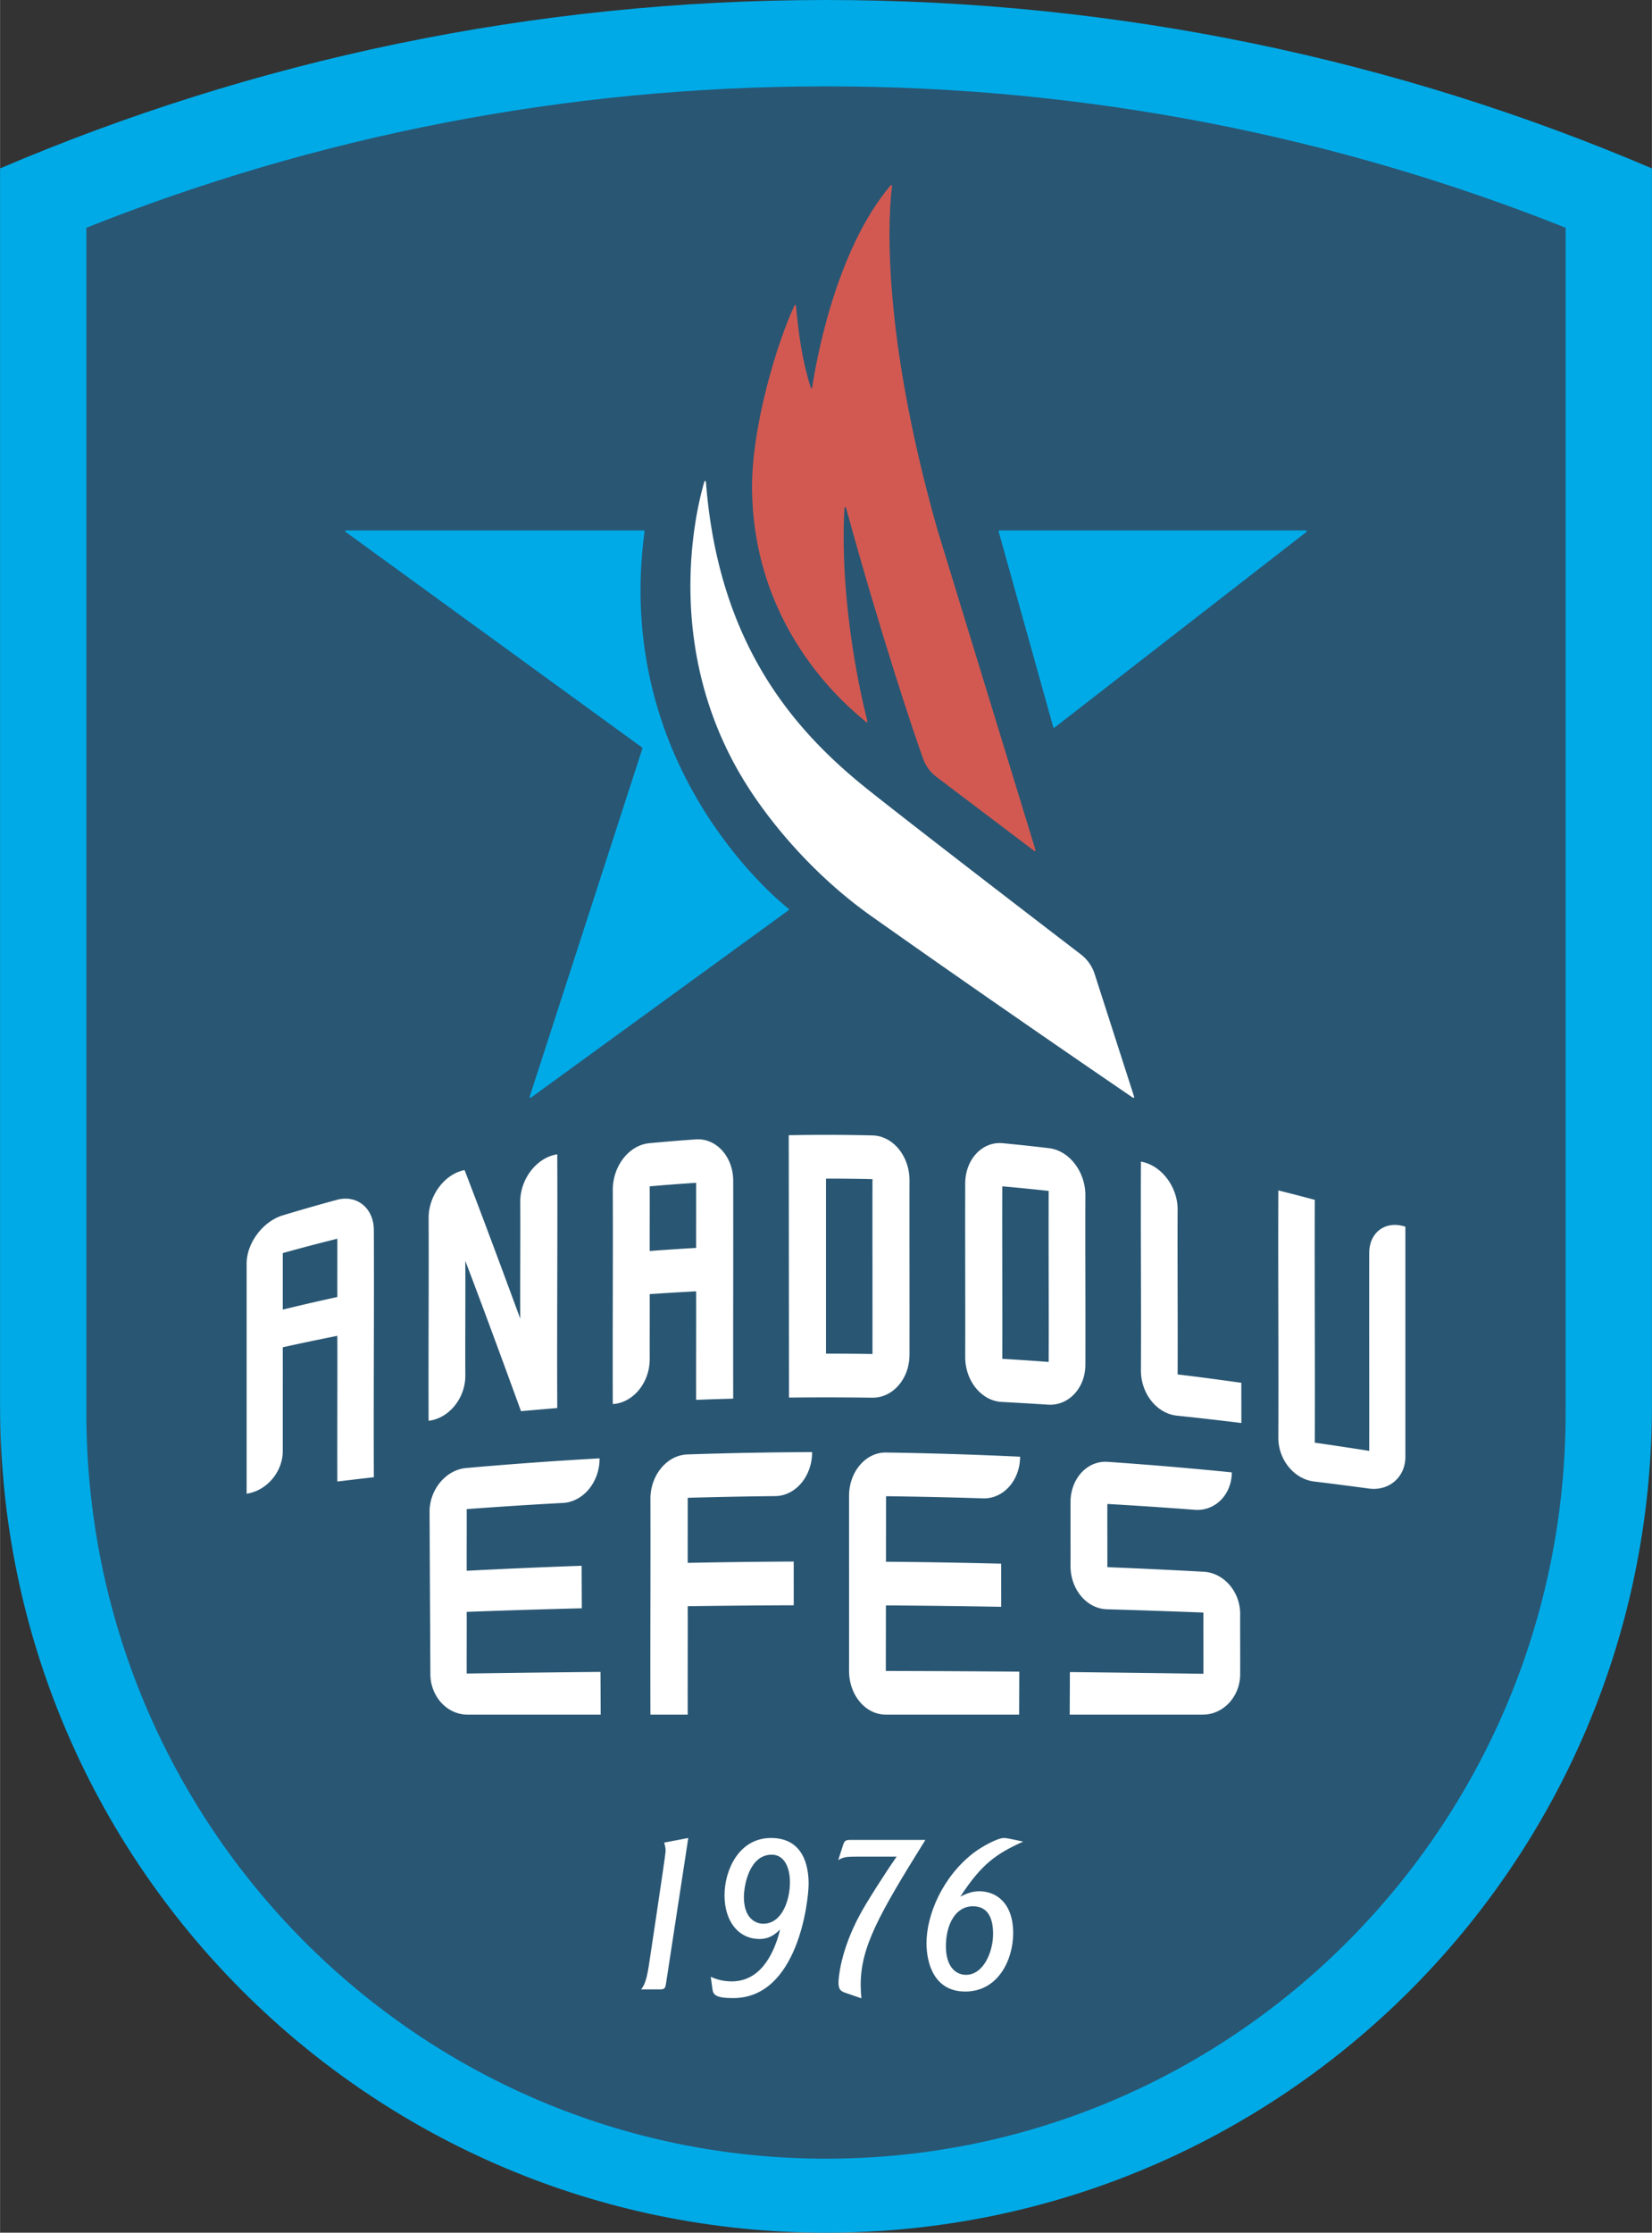 <svg height="2500" viewBox="0 0 2114.14 2855.66" width="1851" xmlns="http://www.w3.org/2000/svg"><rect x="0" y="0" width="2114.14" height="2855.66" fill="#333333" stroke="none"/><path d="M2114.14 1798.012V215.379C1789.55 76.809 1432.27 0 1057.07 0 681.852 0 324.602 76.809 0 215.379v1582.633C0 2382.14 473.27 2855.66 1057.07 2855.66c583.782 0 1057.07-473.52 1057.07-1057.648" fill="#00aae7"/><path d="M2003.7 1806.809v-1515.5C1710.647 174.57 1391.29 110.44 1057.07 110.44c-334.234 0-653.582 64.13-946.629 180.868v1515.5c0 526.98 423.817 954.191 946.63 954.191 522.8 0 946.628-427.21 946.628-954.191" fill="#295673"/><path d="M1086.59 1913.27c-.031 74.59.05 149.21 0 223.789-.02 30.91 20.98 55.972 46.988 55.972h170.672c.059-18.34.14-36.66.2-54.98-56.91-.461-113.86-.77-170.81-.89.032-27.95.079-55.9.13-83.821 49.152.308 98.37.89 147.511 1.789.059-18.379-.07-36.79 0-55.16a8631.36 8631.36 0 0 0-147.453-2.489c.031-27.94.082-55.87.094-83.789 41.398.489 82.77 1.418 124.117 2.739 26.102.8 47.34-22.95 47.461-53.282a5251.181 5251.181 0 0 0-171.488-5.359c-26.16-.379-47.41 24.563-47.422 55.48m-254.23 3.961c.308 91.942-.34 183.84 0 275.801h47.726c-.133-46.23.129-92.453 0-138.672 45.203-.648 90.473-1.039 135.695-1.187-.031-18.64-.031-37.3-.031-55.942-45.285.23-90.422.77-135.664 1.692-.086-27.762.066-55.48 0-83.203 37.414-1.078 74.5-1.797 111.941-2.18 26.121-.277 47.293-25.367 47.293-56.27a5235.585 5235.585 0 0 0-159.754 2.97c-26.128.94-47.332 26.581-47.207 56.991m-400.707-258.359c-23.27 5.098-46.675 10.457-69.824 16.14-.039-24.09.047-48.19 0-72.292 23.094-6.45 46.59-12.59 69.824-18.39.086 24.85-.086 49.702 0 74.542m0 236.02c15.594-1.88 31.09-3.73 46.715-5.48-.445-105.4.442-210.84 0-316.25-.129-28.032-21.777-45.552-47.406-38.52a2393.143 2393.143 0 0 0-69.395 19.898c-25.468 7.813-46.007 35.66-46.023 61.54v294.362c25.723-3.62 46.34-28 46.285-54.73-.078-44.172.074-88.36 0-132.52 23.188-5.14 46.535-10.011 69.824-14.632.227 62.101-.222 124.21 0 186.332m281.477-94c-.508-108.172.504-216.332 0-324.493-26.121 3.832-47.527 31.372-47.367 60.864.246 49.789-.239 99.558 0 149.316-23.907-64.828-47.442-128.277-71.27-190.058-25.969 5.18-46.168 33-46.027 61.539.43 86.39-.434 172.77 0 259.16 25.922-3 47.137-28.758 46.992-57.867-.262-48.872.254-97.762 0-146.633 23.832 62.562 47.371 126.71 71.266 192.191 13.742-1.25 44.441-3.851 46.406-4.02m-115.086 392.141h170.66c-.074-18.23-.144-36.43-.238-54.64-56.914.52-114.352 1.23-171.23 2.07-.137-26.29.124-52.582 0-78.86 49.019-1.82 98.214-3.34 147.327-4.562-.101-18.148-.164-36.27-.253-54.398a8767.559 8767.559 0 0 0-147.075 6.398c-.129-26.3.125-52.559 0-78.86 41.16-3.038 81.844-5.679 123.121-7.89 26.055-1.379 47.07-26.8 46.946-57.008a5167.53 5167.53 0 0 0-170.875 12.34c-25.977 2.39-46.875 27.688-46.75 56.238.336 69.102.683 138.22 1.027 207.332.133 28.54 21.336 51.758 47.34 51.84m292.812-596.922a2877.047 2877.047 0 0 0-59.394 3.961c-.094-27.558.098-55.16 0-82.718 19.781-1.762 39.578-3.243 59.394-4.532.079 27.758-.062 55.532 0 83.29m0 194.34a4190.04 4190.04 0 0 1 47.454-1.56c-.184-92.878.171-185.8 0-278.69-.043-30.81-21.696-54.77-47.977-52.91a2426.132 2426.132 0 0 0-59.45 4.89c-26.237 2.52-46.816 29.53-46.695 59.761.372 91.297-.359 182.61 0 273.899 26.118-1.621 47.38-27.352 47.274-57.871-.094-27.57.098-55.149 0-82.739 19.75-1.37 39.629-2.57 59.394-3.59.125 46.282-.125 92.54 0 138.81m225.676-282.31c-.082 74.551.07 149.079 0 223.65-19.77-.31-39.691-.481-59.46-.481v-223.84c19.84 0 39.628.203 59.46.672m47.399 224.668c.14-74.387-.121-148.758 0-223.13.07-30.788-20.97-56.78-47.27-57.44-35.738-.9-71.52-.97-107.27-.259.11 111.84.18 223.7.29 335.551 35.53-.37 71.09-.332 106.648.16 26.16.32 47.543-24.082 47.602-54.882m178.11-209.59c-.302 72.89.312 145.8 0 218.71a3944.736 3944.736 0 0 0-59.36-3.98c.261-73.52-.25-147.078 0-220.62a2693.412 2693.412 0 0 1 59.36 5.89m47 222.562c.32-72.293-.34-144.582 0-216.86.132-29.87-20.278-57.21-46.47-60.362a2287.863 2287.863 0 0 0-59.32-6.38c-26.238-2.519-47.93 20.782-48.012 51.43-.218 73.942.203 147.891 0 221.852-.09 30.66 20.723 56.328 46.852 57.648 19.71 1.051 39.43 2.2 59.12 3.48 26.099 1.673 47.669-20.948 47.83-50.808m187.429 137.399c-52.828-5.301-105.809-9.801-158.84-13.461-26.05-1.88-47.48 21.23-47.617 51.332-.133 27.18.117 54.39 0 81.59-.14 30.09 20.687 54.949 46.699 55.66 41.21 1.187 82.21 2.59 123.398 4.187-.14 26.121.121 52.223 0 78.301-56.87-.86-113.968-1.578-170.89-2.18-.07 18.141-.168 36.282-.239 54.422h170.649c26.012-.082 47.39-23.12 47.512-51.453.129-25.719-.121-51.437 0-77.156.14-28.344-20.61-52.633-46.57-54.133a8588.573 8588.573 0 0 0-123.4-5.879c.118-26.93-.14-53.879 0-80.832 37.317 2.172 74.798 4.652 112.009 7.492 25.992 1.89 47.129-19.441 47.289-47.89m12.203-114.551c-27.352-3.867-54.133-7.438-81.582-10.707.37-70.32-.34-140.621 0-210.961.14-29.04-20.89-56.742-46.95-61.242-.449 88.941.45 177.941 0 266.902-.171 29.55 20.169 55.367 46.15 58.04 27.42 2.878 55 6.019 82.382 9.41.078-17.16-.094-34.29 0-51.442m209.93 94.71v-294.35c-25.352-8.38-46.262 7.03-46.293 33.73-.149 84.34.132 168.672 0 252.992-23.29-3.68-46.297-7.191-69.668-10.492.37-103.54-.36-207.059 0-310.578-15.47-4.16-31.09-8.2-46.641-12.082-.45 105.421.45 210.863 0 316.25-.121 28.043 20.09 53.03 45.93 56.082 23.39 2.847 46.75 5.84 70.07 9.007 25.762 3.364 46.61-14.66 46.602-40.558" fill="#fefffe"/><path d="M824.84 679.59c.086-.61-.39-1.16-1.016-1.168H442.81c-1.008 0-1.434 1.277-.618 1.867l379.54 275.82c.355.262.507.73.374 1.16l-144.347 445.532c-.32.969.781 1.75 1.597 1.168l329.954-239.867c.55-.41.582-1.23.043-1.653-16.809-13.219-224.641-184.16-184.512-482.86" fill="#00aae7"/><path d="M1383.18 1220.621c-46.282-35.45-205.75-157.762-270.86-209.46-93.41-74.24-192.707-184.24-208.933-394.872-.09-1.14-1.676-1.36-2-.27-9.817 33-57.407 219.41 59.633 396.422 34.027 51.457 87.14 111.989 154.48 159.61 154.012 108.91 312.719 217.187 334.371 231.93.809.558 1.879-.231 1.578-1.172l-50.57-157.11a51.331 51.331 0 0 0-17.7-25.078" fill="#fefffe"/><path d="M1671.379 678.422h-392.43c-.68 0-1.16.7-.949 1.379l69.93 250.277c.218.723 1.02 1 1.57.57l322.46-250.277c.79-.61.392-1.95-.581-1.95" fill="#00aae7"/><path d="M1110.09 922.559c-5.41-20.868-36.262-146.29-29.418-272.97.066-1.12 1.668-1.26 1.976-.167 44.622 162.058 85.43 284.297 98.832 321.289 3.329 9.148 9.122 17.039 16.782 22.82l125.449 94.89c.77.579 1.8-.183 1.52-1.12l-125.56-409.852c-76.1-268.078-61.222-415.937-58.05-439.648.129-.992-1.121-1.54-1.75-.801-72.293 84.781-96.781 233.54-100.46 258.531-.15 1-1.583 1.13-1.88.16-11.21-35.59-15.511-68.511-18.922-104.87-.09-.981-1.41-1.102-1.847-.2-22.492 47.98-55.574 156.738-54.324 236.707 2.867 184.133 128.253 280.832 146.093 296.281.758.641 1.797-.097 1.559-1.05" fill="#d25951"/><path d="M1245.21 2438.148c20.938 0 25.712 18.293 25.712 35.32 0 22.942-12.262 52.384-34.684 52.384-13.16 0-25.707-10.532-25.707-36.57 0-27.27 11.938-51.134 34.68-51.134zm46.65-86.43c-4.79-.917-6.27-.917-7.18-.917-7.782 0-27.5 10.52-38.89 19.187-39.759 30.703-60.099 79.32-60.099 115.274 0 25.09 9.278 61.949 49.637 61.949 42.48 0 61.313-41.2 61.313-74.652 0-39.348-22.422-53.598-43.36-53.598-10.46 0-17.64 3.687-24.222 6.809 26.613-40.91 45.16-54.54 80.441-70.34zm-219.11 27.27c7.488-4.039 10.172-4.34 26.012-4.34h48.75c-17.043 24.461-38.563 58.563-46.953 74.051-24.82 45.852-27.5 80.852-27.5 87.051 0 10.23 3.89 11.46 11.34 13.96l17.972 6.188c-.601-7.738-.91-11.77-.91-17.039 0-48.347 22.738-89.238 82.84-185.597h-95.403c-5.976 0-8.07.617-9.859 6.199zm-85.152-6.816c15.55 0 23.324 15.476 23.324 35.316 0 22.301-9.863 52.98-34.086 52.98-9.867 0-24.828-6.82-24.828-34.07 0-14.878 6.887-54.226 35.59-54.226zm-75.953 171.34c.894 7.726 3.882 12.078 26.609 12.078 83.125 0 96.586-124.871 96.586-146.25 0-23.852-7.48-58.54-48.145-58.54-41.566 0-59.504 41.81-59.504 73.122 0 34.058 18.246 56.066 44.86 56.066 13.75 0 21.23-7.43 26.316-12.097-9.273 37.199-28.41 66.32-61.906 66.32-5.68 0-15.547-.621-26.91-5.89zm-61.637-186.832c.601 2.78 1.805 6.199 1.805 10.832 0 4.347-21.54 146.879-21.54 146.879-3.293 21.05-6.574 25.718-9.863 30.05h24.817c5.675 0 6.285-2.18 7.18-8.082l28.41-185.558z" fill="#fefffe"/></svg>
